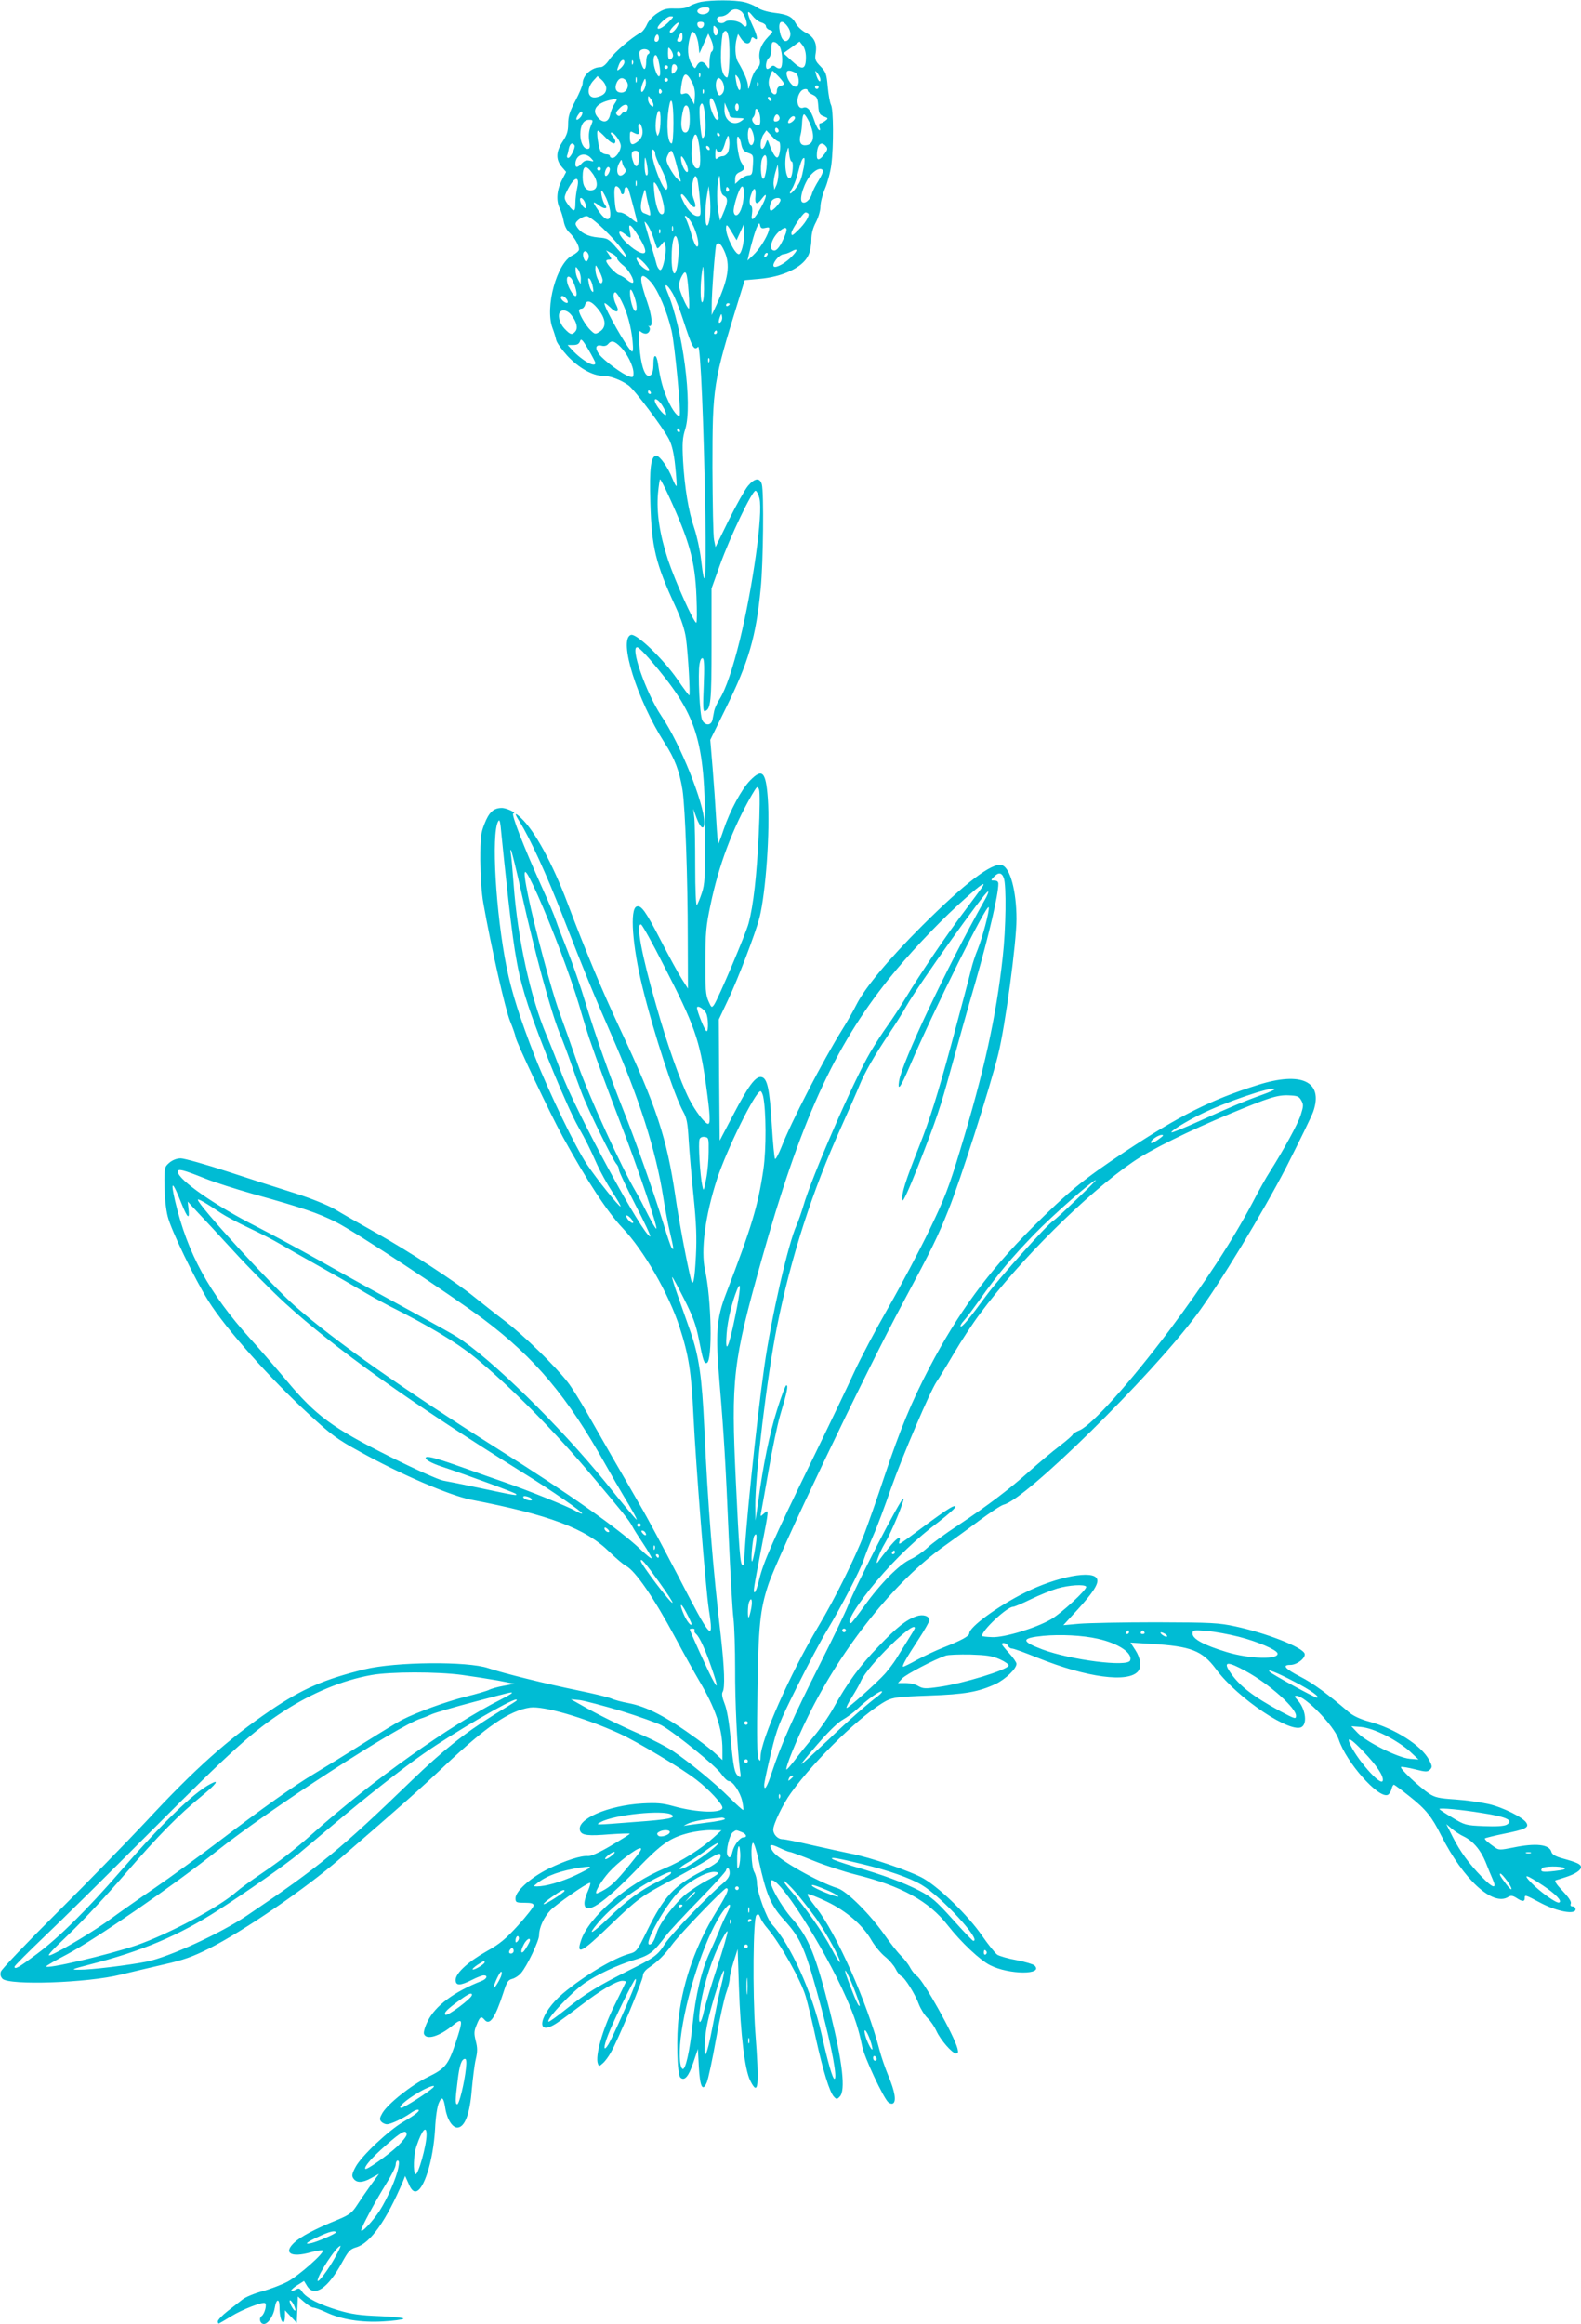 <?xml version="1.0" standalone="no"?>
<!DOCTYPE svg PUBLIC "-//W3C//DTD SVG 20010904//EN"
 "http://www.w3.org/TR/2001/REC-SVG-20010904/DTD/svg10.dtd">
<svg version="1.0" xmlns="http://www.w3.org/2000/svg"
 width="871pt" height="1280pt" viewBox="0 0 871 1280"
 preserveAspectRatio="xMidYMid meet">
<g transform="translate(0,1280) scale(0.1,-0.1)"
fill="#00bcd4" stroke="none">
<path d="M3863 12790 c-23 -5 -52 -16 -65 -24 -15 -10 -43 -14 -79 -13 -46 2
-63 -3 -98 -26 -25 -16 -49 -43 -57 -62 -8 -19 -24 -40 -36 -46 -49 -26 -142
-106 -170 -146 -18 -27 -37 -43 -49 -43 -49 0 -99 -45 -99 -89 0 -11 -18 -54
-40 -96 -32 -60 -40 -87 -40 -128 0 -41 -7 -61 -30 -96 -37 -55 -39 -99 -6
-139 l25 -29 -25 -48 c-27 -54 -31 -112 -10 -153 7 -15 17 -46 21 -68 4 -25
16 -51 32 -65 28 -27 53 -70 53 -93 0 -8 -17 -23 -37 -33 -86 -42 -152 -286
-109 -400 8 -21 17 -50 20 -65 3 -15 31 -54 62 -88 63 -67 139 -110 196 -110
39 0 98 -22 140 -52 33 -23 192 -235 224 -298 16 -31 27 -78 34 -149 6 -57 9
-105 7 -108 -3 -2 -13 17 -23 42 -22 58 -69 125 -88 125 -30 0 -39 -67 -33
-259 7 -245 28 -333 138 -571 33 -72 51 -128 58 -175 12 -88 25 -315 18 -315
-2 0 -32 39 -65 88 -79 114 -228 257 -257 245 -69 -26 35 -358 186 -594 57
-88 82 -156 99 -260 15 -101 29 -488 29 -819 l1 -275 -35 55 c-19 30 -71 125
-115 211 -82 159 -108 196 -133 186 -38 -14 -23 -218 32 -442 62 -254 177
-604 226 -690 18 -32 24 -62 29 -155 4 -63 16 -203 27 -310 15 -147 18 -227
13 -325 -7 -138 -16 -179 -28 -129 -21 83 -67 327 -85 454 -48 324 -103 492
-306 925 -98 210 -187 422 -290 695 -81 214 -179 394 -254 464 -37 35 -39 29
-7 -22 56 -90 146 -285 236 -517 121 -311 173 -437 262 -640 159 -361 252
-652 293 -915 9 -58 25 -142 36 -188 22 -94 22 -100 10 -86 -5 5 -25 65 -46
134 -46 151 -154 459 -223 631 -71 178 -154 413 -208 591 -25 84 -69 209 -96
278 -27 69 -57 145 -65 170 -8 25 -43 108 -78 185 -102 226 -171 405 -157 405
23 1 -37 30 -63 30 -45 0 -71 -23 -96 -88 -20 -50 -23 -74 -23 -202 1 -87 7
-181 17 -235 42 -237 120 -582 147 -649 17 -41 30 -80 30 -86 0 -21 190 -423
262 -554 133 -242 246 -414 329 -501 116 -122 255 -364 313 -545 50 -153 65
-248 76 -481 14 -285 67 -952 85 -1073 29 -188 15 -173 -175 195 -73 140 -165
313 -207 384 -41 72 -109 189 -150 260 -41 72 -104 182 -140 245 -36 63 -83
139 -105 167 -67 87 -242 258 -346 337 -53 40 -128 100 -167 131 -104 85 -359
251 -540 353 -88 49 -191 108 -229 131 -42 24 -128 59 -215 87 -80 25 -248 79
-373 120 -125 41 -243 74 -262 74 -22 0 -45 -9 -63 -24 -27 -24 -28 -26 -27
-128 1 -60 8 -130 18 -168 18 -74 149 -345 224 -465 96 -154 342 -430 560
-630 114 -105 151 -133 270 -198 226 -126 500 -244 617 -267 431 -83 632 -159
762 -287 36 -35 77 -70 91 -77 52 -27 155 -177 273 -397 45 -85 105 -192 132
-238 89 -150 127 -264 127 -376 l0 -59 -33 31 c-17 17 -66 55 -107 85 -169
123 -277 179 -380 198 -33 6 -75 17 -95 26 -20 8 -100 27 -178 43 -176 36
-411 94 -497 123 -115 39 -510 35 -680 -6 -224 -55 -343 -107 -518 -225 -238
-162 -418 -323 -687 -613 -104 -111 -325 -338 -491 -503 -166 -165 -305 -311
-309 -324 -5 -16 -2 -28 9 -40 38 -37 467 -23 651 23 55 13 162 39 237 56 111
25 160 43 250 88 190 96 529 328 719 493 347 300 442 384 574 509 234 221 361
308 475 325 74 10 296 -54 490 -142 100 -45 349 -195 427 -256 69 -53 143
-133 143 -153 0 -32 -137 -29 -270 8 -61 17 -93 19 -170 15 -192 -11 -368 -88
-344 -151 10 -25 44 -29 164 -19 61 4 110 6 110 3 -1 -3 -47 -32 -103 -65 -64
-38 -111 -59 -127 -58 -38 4 -124 -24 -219 -70 -97 -48 -181 -123 -181 -162 0
-23 4 -25 50 -25 38 0 50 -4 50 -15 0 -8 -38 -57 -85 -109 -69 -76 -102 -103
-172 -142 -103 -58 -173 -122 -173 -159 0 -33 25 -33 90 0 27 14 56 25 65 25
25 0 17 -20 -12 -31 -151 -59 -256 -137 -297 -222 -15 -30 -24 -61 -20 -70 13
-34 82 -14 154 44 61 51 64 38 20 -93 -41 -122 -57 -141 -153 -188 -91 -44
-220 -147 -250 -198 -15 -26 -17 -35 -7 -47 7 -8 21 -15 32 -15 20 0 87 31
130 61 14 11 32 19 38 19 23 0 -8 -26 -77 -66 -84 -49 -232 -189 -264 -249
-19 -35 -22 -49 -13 -62 17 -27 50 -27 98 0 l44 24 -48 -66 c-26 -36 -60 -86
-76 -111 -26 -39 -41 -50 -109 -78 -118 -48 -199 -91 -234 -124 -62 -58 -17
-84 92 -53 32 9 62 13 65 10 12 -12 -132 -139 -194 -172 -33 -17 -95 -41 -139
-53 -44 -12 -93 -32 -110 -46 -16 -13 -54 -42 -82 -64 -29 -23 -53 -48 -53
-56 0 -8 3 -13 7 -11 5 2 35 20 68 40 62 38 172 80 185 72 12 -7 -2 -59 -18
-71 -18 -13 -9 -44 12 -44 23 0 53 45 60 90 8 50 26 52 26 3 0 -47 9 -83 21
-83 5 0 9 15 9 33 l0 32 33 -35 32 -34 3 72 3 73 35 -30 c19 -17 42 -31 50
-31 8 0 39 -11 69 -25 84 -40 193 -58 315 -51 57 3 108 10 113 15 4 4 -53 11
-130 14 -109 4 -157 11 -228 32 -104 31 -178 68 -200 102 -13 20 -19 22 -36
12 -38 -20 -31 -1 8 24 l38 24 17 -28 c39 -64 115 -13 192 129 35 63 44 74 78
84 79 23 166 147 258 363 l12 30 19 -42 c12 -29 24 -43 37 -43 46 0 99 169
109 345 3 66 12 124 21 143 17 39 26 31 36 -34 10 -60 41 -106 69 -102 39 5
66 78 76 208 6 63 15 139 22 168 10 42 10 63 0 101 -10 41 -10 54 5 89 18 45
25 50 44 27 28 -33 58 11 103 149 19 60 26 71 50 77 15 4 36 18 47 31 34 39
100 179 100 209 0 42 26 99 63 138 32 33 201 151 218 151 4 0 -1 -19 -11 -43
-11 -23 -20 -54 -20 -69 0 -73 101 -7 292 190 135 139 179 170 285 197 31 8
84 15 118 15 l60 -1 -45 -41 c-67 -61 -179 -132 -267 -168 -207 -85 -420 -269
-462 -398 -28 -83 4 -67 158 82 153 147 174 163 341 251 78 42 166 91 196 110
56 36 74 42 74 26 0 -28 -21 -46 -102 -87 -156 -81 -209 -138 -303 -328 -55
-112 -58 -116 -98 -127 -85 -23 -249 -121 -365 -218 -130 -110 -160 -246 -35
-164 23 15 84 60 135 99 108 83 195 134 227 134 13 0 21 -3 19 -7 -2 -5 -31
-64 -65 -133 -63 -126 -105 -275 -89 -316 6 -16 8 -15 27 2 12 10 32 37 44 59
38 64 177 398 177 423 0 14 12 30 32 44 50 34 86 69 129 128 46 62 285 310
298 310 19 0 7 -28 -56 -131 -110 -180 -179 -372 -205 -573 -15 -109 -10 -320
8 -338 22 -22 46 4 72 83 l25 74 5 -97 c6 -112 21 -142 44 -87 8 19 31 126 51
239 20 113 46 228 56 255 10 28 19 62 19 76 0 15 10 58 22 95 l22 69 7 -210
c9 -261 32 -454 62 -514 45 -91 51 -36 28 269 -15 214 -12 623 6 641 10 10 14
7 22 -13 5 -14 23 -41 39 -59 69 -81 184 -284 211 -375 11 -38 37 -142 56
-232 40 -180 76 -297 100 -321 13 -14 17 -14 31 1 34 33 16 189 -52 463 -79
315 -119 415 -207 514 -63 70 -134 198 -119 213 35 35 288 -359 415 -647 46
-104 68 -172 87 -266 11 -59 118 -286 144 -308 8 -7 20 -10 26 -6 19 12 10 66
-25 150 -19 46 -41 110 -49 142 -69 265 -238 646 -351 788 -31 38 -51 71 -45
73 6 2 54 -17 106 -42 110 -53 199 -131 246 -214 17 -29 49 -68 73 -88 24 -19
50 -50 59 -68 9 -19 23 -36 31 -40 19 -7 77 -99 98 -157 10 -25 31 -59 48 -75
17 -16 38 -48 48 -70 22 -49 87 -124 108 -124 12 0 13 7 8 27 -18 72 -187 374
-223 399 -12 8 -29 30 -38 47 -9 18 -31 46 -49 64 -18 17 -59 69 -91 115 -80
114 -208 242 -259 258 -106 33 -324 156 -356 201 -29 41 -17 47 36 21 25 -12
50 -22 56 -22 6 0 66 -22 132 -49 67 -27 172 -61 232 -76 250 -62 403 -146
507 -280 72 -92 178 -192 233 -219 104 -53 298 -54 244 -1 -8 7 -52 20 -98 29
-46 8 -94 22 -107 30 -12 9 -50 56 -84 105 -74 108 -230 261 -321 314 -66 39
-299 119 -404 138 -33 7 -126 27 -206 45 -80 19 -155 34 -167 34 -27 0 -52 26
-52 53 0 30 53 140 97 201 136 189 397 440 527 509 36 18 64 22 231 28 202 7
275 20 372 65 53 26 113 83 113 110 0 8 -18 34 -40 58 -22 24 -40 46 -40 50 0
13 28 5 34 -9 3 -8 13 -15 22 -15 9 0 72 -23 141 -51 271 -109 499 -139 553
-74 20 24 14 73 -16 118 l-26 40 113 -7 c221 -13 282 -37 358 -139 119 -162
421 -363 475 -317 30 24 15 103 -26 147 -17 18 -18 23 -6 23 48 0 208 -166
233 -240 42 -127 218 -326 270 -306 8 3 17 17 21 31 3 14 9 25 13 25 4 0 44
-30 89 -66 87 -69 120 -110 171 -212 123 -244 285 -393 370 -340 15 9 24 8 45
-5 31 -21 46 -22 46 -2 0 20 0 21 90 -27 90 -47 190 -65 190 -34 0 9 -7 16
-16 16 -11 0 -14 5 -10 16 4 10 -12 34 -45 69 -35 37 -47 56 -38 59 8 2 32 10
54 17 51 16 85 38 85 55 0 16 -21 26 -101 48 -40 11 -58 22 -62 36 -11 42 -86
50 -211 24 -70 -14 -79 -14 -99 0 -44 31 -60 46 -56 51 3 2 49 14 103 25 119
24 140 34 126 59 -16 30 -130 87 -210 105 -40 9 -122 21 -181 25 -92 6 -114
11 -147 33 -57 39 -166 142 -153 146 6 2 41 -4 77 -13 59 -15 68 -15 82 -2 13
14 13 20 -5 54 -41 79 -189 173 -331 211 -48 13 -86 31 -110 51 -117 101 -199
161 -268 196 -85 44 -103 65 -55 65 37 0 87 40 78 63 -13 35 -209 112 -380
149 -93 20 -130 22 -437 23 -184 0 -375 -4 -424 -8 l-88 -8 78 85 c85 93 118
144 108 169 -19 52 -221 14 -398 -75 -150 -75 -306 -189 -306 -224 0 -15 -43
-39 -145 -79 -38 -15 -102 -45 -141 -66 -39 -22 -74 -39 -78 -39 -10 0 18 50
85 152 32 49 59 96 59 104 0 24 -35 35 -72 22 -55 -19 -108 -61 -208 -166
-104 -108 -171 -200 -246 -335 -26 -48 -78 -123 -114 -165 -36 -43 -83 -101
-104 -130 -22 -28 -41 -50 -43 -48 -8 8 54 161 118 291 187 382 481 749 753
941 45 32 131 94 191 139 61 45 121 85 135 88 123 30 806 702 1060 1042 129
173 365 563 497 818 73 144 140 281 148 305 57 165 -64 223 -306 146 -258 -81
-431 -168 -734 -369 -229 -152 -310 -219 -511 -419 -241 -242 -406 -467 -564
-769 -98 -188 -161 -340 -247 -597 -41 -124 -91 -265 -110 -315 -56 -143 -162
-358 -253 -510 -157 -263 -319 -629 -320 -721 -1 -26 -2 -27 -12 -10 -7 13 -9
124 -5 365 5 364 14 454 59 591 50 154 532 1163 746 1561 156 291 188 356 248
507 63 156 229 675 273 854 39 156 101 616 101 746 0 155 -35 283 -80 297 -53
17 -202 -97 -441 -335 -183 -183 -313 -339 -360 -432 -17 -34 -52 -96 -78
-137 -109 -175 -282 -510 -336 -649 -16 -40 -32 -69 -35 -65 -4 4 -12 89 -18
188 -12 199 -25 258 -58 263 -32 5 -72 -50 -156 -211 l-73 -139 -3 334 -2 333
50 106 c58 122 151 367 174 454 35 140 59 478 46 658 -11 148 -30 168 -99 97
-46 -48 -110 -166 -144 -268 -13 -40 -27 -75 -29 -78 -3 -2 -8 55 -12 128 -4
73 -13 203 -20 288 l-13 155 86 175 c126 255 166 392 192 660 14 141 18 530 6
573 -11 38 -39 35 -77 -10 -17 -21 -64 -105 -105 -187 l-73 -149 -8 39 c-5 21
-8 201 -9 399 0 448 4 471 145 926 l33 106 79 7 c130 11 240 63 271 129 10 19
17 58 17 85 0 35 8 66 25 98 14 27 25 64 25 86 0 21 11 66 25 99 14 33 30 92
35 132 13 103 12 304 -2 330 -6 12 -14 57 -18 100 -6 70 -10 81 -40 112 -29
30 -32 38 -26 74 8 53 -9 88 -56 112 -21 11 -44 33 -53 49 -20 38 -44 51 -121
60 -37 5 -75 16 -92 29 -16 11 -49 25 -73 30 -52 12 -176 12 -236 1z m45 -47
c-4 -21 -45 -30 -62 -13 -14 14 8 30 42 30 17 0 23 -5 20 -17z m175 -5 c20
-15 40 -75 27 -83 -4 -3 -13 2 -20 10 -17 21 -77 30 -95 15 -18 -15 -45 -6
-45 15 0 9 9 15 23 15 13 0 32 9 42 20 21 23 44 25 68 8z m112 -62 c14 -4 25
-13 25 -21 0 -7 9 -17 21 -20 20 -7 20 -8 -9 -38 -39 -40 -55 -83 -47 -124 4
-24 1 -36 -16 -52 -12 -11 -27 -44 -34 -73 -10 -41 -14 -46 -14 -23 -1 28 -20
74 -56 135 -15 26 -18 87 -6 129 l7 24 17 -26 c21 -32 47 -35 54 -7 4 16 8 18
19 9 22 -18 18 11 -11 73 -32 69 -32 92 0 52 14 -18 36 -35 50 -38z m-506 8
c-26 -28 -58 -48 -65 -41 -10 10 49 67 69 67 20 0 20 -1 -4 -26z m37 -39 c-15
-23 -36 -34 -36 -18 0 10 43 54 48 48 3 -2 -3 -16 -12 -30z m152 18 c-2 -10
-10 -18 -18 -18 -8 0 -16 8 -18 18 -2 12 3 17 18 17 15 0 20 -5 18 -17z m454
0 c24 -28 29 -57 14 -78 -19 -26 -41 -7 -50 41 -10 52 7 70 36 37z m-378 -46
c-9 -24 -24 -11 -24 21 0 24 2 25 15 11 9 -9 13 -23 9 -32z m-106 -63 l5 -48
25 55 24 54 14 -30 c16 -36 17 -62 4 -70 -5 -3 -10 -27 -11 -53 0 -46 -1 -46
-16 -24 -19 28 -39 28 -54 1 -11 -21 -11 -20 -30 10 -21 35 -24 87 -8 145 10
35 12 37 26 23 8 -8 18 -37 21 -63z m167 34 c9 -63 2 -218 -10 -215 -25 8 -36
54 -33 142 2 50 7 96 11 103 15 23 26 12 32 -30z m-255 7 c0 -16 -6 -25 -15
-25 -18 0 -18 5 -5 31 14 26 20 24 20 -6z m-130 -5 c0 -11 -6 -20 -14 -20 -9
0 -12 7 -9 20 3 11 9 20 14 20 5 0 9 -9 9 -20z m667 -50 c15 -30 17 -106 3
-115 -6 -4 -18 -1 -26 6 -11 9 -18 9 -26 1 -7 -7 -16 -12 -20 -12 -14 0 -9 47
7 60 9 7 15 29 15 52 0 32 3 39 17 36 10 -2 23 -14 30 -28z m143 -55 c0 -69
-20 -75 -76 -22 l-48 44 45 32 44 32 17 -21 c11 -14 18 -39 18 -65z m-732 6
c-2 -8 -9 -16 -15 -19 -9 -2 -13 8 -13 35 1 36 1 37 16 18 8 -11 13 -26 12
-34z m-132 27 c4 -6 2 -14 -4 -16 -7 -2 -12 -21 -12 -43 0 -21 -4 -39 -10 -39
-12 0 -33 77 -26 96 7 17 42 18 52 2z m174 -19 c0 -5 -4 -9 -10 -9 -5 0 -10 7
-10 16 0 8 5 12 10 9 6 -3 10 -10 10 -16z m-115 -71 c8 -55 -7 -66 -24 -17
-13 36 -14 72 -4 83 10 10 20 -13 28 -66z m-195 29 c0 -8 -9 -22 -20 -32 -23
-20 -24 -17 -10 19 10 27 30 35 30 13z m47 -9 c-3 -8 -6 -5 -6 6 -1 11 2 17 5
13 3 -3 4 -12 1 -19z m243 -22 c0 -8 -7 -19 -15 -26 -13 -10 -15 -9 -15 12 0
14 3 28 6 31 9 9 24 -2 24 -17z m-50 4 c0 -5 -4 -10 -10 -10 -5 0 -10 5 -10
10 0 6 5 10 10 10 6 0 10 -4 10 -10z m610 -52 c35 -39 36 -44 10 -51 -12 -3
-20 -14 -20 -26 0 -33 -27 -25 -39 12 -8 24 -8 42 0 65 6 18 13 32 15 32 2 0
18 -15 34 -32z m91 22 c21 -12 27 -64 8 -76 -15 -9 -46 25 -54 59 -8 30 9 36
46 17z m139 -39 c0 -21 -16 -2 -24 29 -7 24 -6 24 8 6 9 -11 16 -27 16 -35z
m-663 17 c-3 -8 -6 -5 -6 6 -1 11 2 17 5 13 3 -3 4 -12 1 -19z m-45 -30 c13
-24 18 -52 16 -80 l-3 -43 -18 33 c-14 26 -22 32 -39 26 -20 -6 -21 -4 -15 41
11 78 27 84 59 23z m268 -22 c0 -41 -17 -22 -25 29 -6 37 -5 39 9 21 9 -11 16
-33 16 -50z m-740 -12 c0 -25 -15 -40 -51 -49 -52 -13 -63 45 -18 93 l21 23
24 -22 c13 -12 24 -32 24 -45z m167 34 c-3 -7 -5 -2 -5 12 0 14 2 19 5 13 2
-7 2 -19 0 -25z m-57 7 c20 -24 4 -65 -26 -65 -30 0 -41 23 -26 56 13 27 34
31 52 9z m99 -47 c-18 -33 -24 -4 -8 35 12 28 14 29 17 10 2 -12 -2 -32 -9
-45z m131 52 c0 -5 -4 -10 -10 -10 -5 0 -10 5 -10 10 0 6 5 10 10 10 6 0 10
-4 10 -10z m300 -9 c14 -28 12 -56 -5 -71 -12 -10 -16 -7 -25 16 -12 30 -6 74
10 74 5 0 14 -9 20 -19z m197 -23 c-3 -8 -6 -5 -6 6 -1 11 2 17 5 13 3 -3 4
-12 1 -19z m333 -8 c0 -5 -4 -10 -10 -10 -5 0 -10 5 -10 10 0 6 5 10 10 10 6
0 10 -4 10 -10z m-865 -19 c3 -5 1 -12 -5 -16 -5 -3 -10 1 -10 9 0 18 6 21 15
7z m232 -13 c-3 -8 -6 -5 -6 6 -1 11 2 17 5 13 3 -3 4 -12 1 -19z m573 13 c0
-6 12 -16 28 -23 23 -11 27 -20 30 -61 3 -42 7 -49 30 -58 26 -10 26 -11 8
-25 -11 -8 -24 -14 -29 -14 -4 0 -5 -10 -2 -21 5 -14 3 -19 -3 -15 -6 3 -18
28 -27 55 -18 54 -37 76 -59 68 -35 -14 -45 53 -14 90 12 15 38 17 38 4z
m-850 -79 c0 -12 -3 -12 -15 -2 -8 7 -15 22 -15 34 1 21 1 21 15 2 8 -11 15
-26 15 -34z m650 27 c0 -6 -4 -7 -10 -4 -5 3 -10 11 -10 16 0 6 5 7 10 4 6 -3
10 -11 10 -16z m-866 -23 c-9 -15 -20 -41 -23 -59 -9 -43 -41 -48 -70 -11 -32
40 -3 77 74 94 39 9 40 7 19 -24z m561 -18 c18 -61 18 -68 5 -68 -13 0 -40 66
-40 96 0 41 19 26 35 -28z m-235 -84 c0 -68 -4 -114 -10 -114 -22 0 -30 100
-16 193 13 81 26 41 26 -79z m-254 70 c-4 -9 -9 -14 -13 -11 -3 4 -12 -1 -19
-11 -10 -13 -15 -14 -25 -5 -9 9 -5 18 16 38 28 29 54 22 41 -11z m428 -33 c7
-68 1 -121 -14 -121 -9 0 -21 155 -14 175 12 31 22 13 28 -54z m136 2 c0 -8
16 -13 43 -13 39 -1 41 -2 23 -15 -45 -34 -97 0 -95 63 l1 37 13 -30 c8 -16
14 -36 15 -42z m50 47 c0 -11 -4 -20 -10 -20 -5 0 -10 9 -10 20 0 11 5 20 10
20 6 0 10 -9 10 -20z m-276 -6 c3 -9 6 -35 6 -59 0 -52 -8 -75 -25 -75 -25 0
-29 60 -9 133 7 21 20 22 28 1z m394 -52 c2 -31 -1 -42 -11 -42 -23 0 -42 29
-29 42 7 7 12 20 12 31 0 37 25 10 28 -31z m-992 0 c-22 -23 -29 -10 -9 18 11
16 18 19 21 11 2 -7 -3 -20 -12 -29z m443 -14 c0 -29 -4 -62 -9 -73 -7 -18 -8
-18 -15 8 -9 33 2 117 16 117 5 0 9 -24 8 -52z m655 17 c3 -9 -1 -18 -10 -22
-19 -7 -26 0 -18 21 8 20 20 21 28 1z m166 -31 c33 -76 23 -124 -26 -124 -25
0 -34 23 -23 60 4 14 7 44 8 68 1 23 5 42 11 42 5 0 18 -21 30 -46z m-80 27
c0 -13 -29 -35 -37 -28 -7 8 15 37 28 37 5 0 9 -4 9 -9z m-1125 -45 c-10 -23
-13 -50 -9 -80 6 -38 4 -46 -9 -46 -22 0 -40 36 -40 80 0 50 18 80 48 80 23 0
24 -1 10 -34z m279 -2 c13 -33 5 -63 -20 -83 -33 -26 -44 -19 -44 25 0 31 2
34 19 24 30 -15 34 -13 29 20 -5 32 6 41 16 14z m619 -83 c-11 -41 -33 -16
-33 38 0 15 3 31 7 35 12 11 33 -48 26 -73z m137 58 c0 -5 -4 -9 -10 -9 -5 0
-10 7 -10 16 0 8 5 12 10 9 6 -3 10 -10 10 -16z m-956 -34 c34 -35 56 -45 56
-23 0 6 -7 20 -17 30 -9 10 -11 18 -5 18 17 0 52 -50 52 -74 0 -27 -27 -66
-46 -66 -8 0 -14 5 -14 10 0 6 -8 10 -19 10 -10 0 -24 6 -30 14 -13 16 -28
116 -17 116 4 0 22 -16 40 -35z m956 -25 c15 0 8 -82 -7 -87 -11 -4 -29 27
-48 82 -7 18 -8 18 -17 -7 -5 -16 -14 -28 -19 -28 -15 0 -10 54 7 79 l16 23
29 -31 c15 -17 33 -31 39 -31z m-325 40 c3 -5 1 -10 -4 -10 -6 0 -11 5 -11 10
0 6 2 10 4 10 3 0 8 -4 11 -10z m-121 -22 c15 -56 19 -155 6 -163 -21 -13 -40
24 -40 76 0 89 20 139 34 87z m166 -78 c-6 -11 -19 -20 -28 -20 -10 0 -23 -5
-30 -12 -9 -9 -12 -3 -11 28 1 21 3 31 6 22 8 -30 31 -20 43 20 20 65 24 68
28 25 2 -23 -2 -51 -8 -63z m74 44 c6 -28 14 -38 37 -46 29 -10 30 -12 27 -67
-3 -50 -5 -56 -26 -57 -13 -1 -34 -12 -47 -24 l-25 -23 0 26 c0 20 7 31 25 39
29 13 31 20 9 53 -18 28 -33 152 -17 142 6 -4 14 -23 17 -43z m-919 -4 c7 -12
-22 -70 -35 -70 -5 0 -8 6 -6 13 3 6 7 24 10 40 6 27 20 35 31 17z m1385 -5
c11 -13 10 -20 -7 -42 -26 -36 -43 -40 -43 -11 0 61 23 85 50 53z m-640 -16
c0 -6 -4 -7 -10 -4 -5 3 -10 11 -10 16 0 6 5 7 10 4 6 -3 10 -11 10 -16z m452
-69 c11 0 5 -76 -6 -88 -25 -24 -40 82 -21 143 9 30 9 30 13 -12 2 -24 8 -43
14 -43z m-752 41 c0 -10 13 -42 29 -72 32 -62 47 -114 33 -123 -12 -7 -43 58
-66 133 -18 62 -21 95 -6 86 6 -3 10 -14 10 -24z m-90 -20 c0 -48 -16 -62 -30
-26 -16 42 -13 65 10 65 17 0 20 -7 20 -39z m203 -23 c9 -35 19 -74 23 -88 7
-25 7 -25 -13 -7 -12 10 -31 38 -44 62 -20 37 -21 47 -11 69 6 14 16 26 20 26
5 0 16 -28 25 -62z m-467 21 c18 -20 18 -20 -7 -14 -18 4 -30 0 -43 -14 -23
-25 -36 -27 -36 -5 0 51 51 71 86 33z m966 -59 c-4 -30 -11 -55 -17 -55 -15 0
-18 91 -4 116 18 34 29 4 21 -61z m-653 -13 c1 -17 -3 -26 -9 -22 -5 3 -9 30
-9 58 1 45 2 48 9 22 4 -16 8 -43 9 -58z m206 53 c8 -16 15 -37 15 -47 0 -29
-28 6 -36 45 -8 40 1 41 21 2z m654 -27 c-14 -71 -19 -85 -46 -121 -28 -37
-43 -37 -19 0 8 12 22 48 30 78 18 70 26 90 36 90 4 0 3 -21 -1 -47z m-986
-11 c7 -9 6 -17 -5 -29 -32 -31 -51 14 -26 60 12 21 12 21 16 2 2 -11 9 -26
15 -33z m836 -88 l-13 -29 -4 27 c-2 14 3 46 10 70 l13 43 3 -41 c2 -22 -3
-53 -9 -70z m-1011 56 c29 -44 26 -84 -7 -88 -33 -5 -51 21 -51 73 0 67 19 71
58 15z m42 30 c0 -5 -4 -10 -10 -10 -5 0 -10 5 -10 10 0 6 5 10 10 10 6 0 10
-4 10 -10z m50 -2 c0 -19 -18 -43 -25 -36 -9 9 4 48 16 48 5 0 9 -6 9 -12z
m1174 -7 c3 -4 -8 -29 -24 -55 -16 -25 -32 -57 -36 -70 -8 -35 -41 -63 -56
-48 -17 17 15 113 51 151 28 30 55 39 65 22z m-543 -141 c21 -12 19 -35 -9
-100 l-15 -35 -8 40 c-10 52 -11 144 -1 186 6 31 7 29 10 -23 2 -45 7 -60 23
-68z m-148 88 c3 -13 9 -62 13 -110 6 -83 6 -88 -13 -88 -23 0 -54 31 -77 77
-18 36 -19 43 -8 43 4 0 18 -16 31 -35 34 -50 54 -47 34 4 -11 28 -13 54 -9
85 8 50 20 60 29 24z m-663 -43 c-5 -22 -10 -59 -10 -82 0 -51 -8 -54 -38 -13
-26 35 -27 42 -6 83 38 76 70 83 54 12z m327 13 c-3 -7 -5 -2 -5 12 0 14 2 19
5 13 2 -7 2 -19 0 -25z m138 -62 c19 -63 19 -96 1 -96 -18 0 -35 51 -42 125
-5 56 -4 59 11 40 8 -11 22 -42 30 -69z m-225 28 c0 -8 5 -14 10 -14 6 0 10 9
10 20 0 25 17 26 24 3 16 -53 46 -169 46 -176 0 -5 -16 5 -35 22 -20 17 -46
31 -59 31 -21 0 -24 5 -29 61 -6 73 -1 95 19 78 8 -6 14 -18 14 -25z m667 -84
c-13 -46 -39 -61 -45 -27 -4 22 24 115 41 136 18 22 21 -53 4 -109z m-176 -54
c-3 -28 -10 -50 -16 -48 -12 3 -12 99 0 167 l9 50 7 -59 c3 -32 4 -81 0 -110z
m104 155 c3 -5 1 -12 -5 -16 -5 -3 -10 1 -10 9 0 18 6 21 15 7z m-440 -99 c10
-39 10 -52 2 -48 -7 3 -20 9 -29 12 -21 7 -23 42 -6 99 10 35 12 37 16 15 2
-14 9 -49 17 -78z m587 58 c-5 -47 8 -51 37 -12 31 42 25 5 -9 -55 -39 -68
-55 -78 -47 -30 3 20 1 39 -4 42 -12 8 -12 37 1 69 14 39 26 31 22 -14z m-822
-12 c45 -105 18 -157 -39 -74 -39 56 -39 62 -1 35 30 -23 52 -20 33 3 -13 16
-27 78 -18 78 3 0 14 -19 25 -42z m-120 -17 c5 -11 10 -25 10 -32 0 -18 -27 7
-33 31 -7 26 9 26 23 1z m1080 7 c0 -14 -40 -58 -52 -58 -11 0 -10 27 2 51 12
21 50 26 50 7z m153 -74 c10 -10 -18 -56 -57 -93 -30 -30 -36 -32 -36 -15 1
20 65 114 78 114 5 0 11 -3 15 -6z m-1128 -85 c73 -70 132 -145 123 -154 -2
-3 -25 19 -51 49 -44 51 -49 54 -102 58 -56 5 -98 26 -119 62 -9 14 -6 21 13
37 13 10 32 19 43 19 11 0 52 -31 93 -71z m488 29 c28 -49 45 -132 26 -126 -7
2 -20 31 -29 64 -9 32 -22 69 -28 82 -23 42 7 23 31 -20z m-217 -67 c9 -25 18
-53 21 -61 4 -12 8 -10 23 8 l19 23 7 -25 c8 -34 -14 -138 -29 -133 -7 2 -15
15 -19 28 -3 13 -17 62 -31 109 -14 47 -28 96 -32 110 -6 24 -5 24 9 6 9 -11
23 -40 32 -65z m621 44 c22 5 24 3 18 -17 -12 -39 -52 -102 -85 -133 l-32 -30
7 30 c14 62 37 141 48 160 10 19 11 19 15 2 3 -14 10 -17 29 -12z m-715 -22
c45 -68 60 -105 50 -115 -13 -13 -64 17 -111 65 -39 42 -39 69 1 38 35 -28 37
-27 28 14 -10 45 1 44 32 -2z m205 5 c-3 -7 -5 -2 -5 12 0 14 2 19 5 13 2 -7
2 -19 0 -25z m326 -9 l25 -42 20 44 20 44 1 -51 c1 -53 -15 -114 -29 -114 -21
0 -70 99 -70 141 0 28 6 24 33 -22z m291 -17 c-22 -53 -42 -82 -58 -82 -36 0
-15 73 32 110 34 27 45 16 26 -28z m-687 16 c-3 -8 -6 -5 -6 6 -1 11 2 17 5
13 3 -3 4 -12 1 -19z m99 -54 c7 -36 0 -128 -12 -159 -12 -30 -24 6 -24 71 0
111 22 164 36 88z m254 -46 c35 -76 23 -153 -43 -298 l-26 -55 0 50 c-1 65 19
326 25 337 11 18 26 6 44 -34z m374 -29 c-29 -31 -74 -59 -94 -59 -30 0 19 70
49 70 9 1 27 7 41 15 36 20 38 9 4 -26z m-1121 -9 c-3 -11 -9 -20 -13 -20 -12
0 -23 38 -15 50 11 18 34 -8 28 -30z m157 -3 c0 -7 14 -23 30 -36 32 -23 68
-86 57 -98 -4 -3 -17 3 -30 14 -12 11 -32 24 -45 28 -20 6 -72 62 -72 78 0 4
7 7 16 7 15 0 15 2 0 26 l-17 25 30 -16 c17 -8 31 -21 31 -28z m822 11 c-7 -7
-12 -8 -12 -2 0 14 12 26 19 19 2 -3 -1 -11 -7 -17z m-671 -39 c16 -18 28 -34
25 -36 -8 -8 -43 16 -60 42 -23 36 0 32 35 -6z m319 -213 c-12 -12 -14 96 -2
170 6 42 7 34 10 -55 2 -63 -1 -108 -8 -115z m-550 122 c0 -10 -4 -18 -8 -18
-13 0 -32 47 -32 78 1 27 1 27 20 -8 11 -19 19 -43 20 -52z m-120 8 l-1 -31
-14 25 c-8 14 -14 36 -14 50 0 24 0 24 14 6 8 -11 15 -34 15 -50z m594 -78 c4
-49 4 -88 1 -88 -10 0 -55 104 -55 128 0 13 8 37 17 53 22 38 28 24 37 -93z
m-625 31 c20 -65 -3 -67 -34 -3 -19 40 -14 74 8 55 8 -6 19 -29 26 -52z m420
24 c39 -48 86 -158 111 -265 17 -75 54 -457 44 -467 -9 -10 -40 29 -64 84 -27
59 -43 117 -55 203 -8 53 -25 55 -25 3 0 -49 -8 -71 -27 -71 -23 0 -44 67 -50
164 -6 84 -5 90 10 77 9 -7 24 -11 32 -7 16 6 21 31 8 39 -5 2 -2 2 5 1 20 -5
14 56 -12 132 -35 100 -42 144 -23 144 9 0 29 -17 46 -37z m-323 -23 c5 -26 4
-32 -4 -25 -7 6 -15 26 -18 45 -5 26 -4 32 4 25 7 -6 15 -26 18 -45z m438 -33
c14 -23 41 -90 59 -147 51 -156 60 -173 83 -150 13 13 32 -436 40 -935 5 -361
-2 -427 -24 -235 -6 52 -23 129 -37 170 -32 94 -53 222 -62 372 -5 97 -3 127
12 174 42 134 -14 558 -99 757 -22 51 -3 47 28 -6z m-203 -41 c15 -53 1 -83
-16 -36 -16 43 -20 113 -5 90 6 -8 15 -32 21 -54z m-77 -4 c31 -61 53 -140 61
-220 4 -45 3 -62 -5 -57 -23 14 -150 237 -150 264 0 5 13 -4 30 -20 36 -37 56
-30 35 11 -17 33 -20 70 -5 70 5 0 21 -22 34 -48z m-304 13 c7 -9 10 -18 7
-22 -8 -7 -37 15 -37 28 0 14 16 11 30 -6z m162 -42 c55 -60 64 -112 23 -139
-25 -16 -27 -16 -51 7 -26 24 -64 89 -64 109 0 5 6 10 14 10 7 0 16 9 19 20 7
28 29 25 59 -7z m738 13 c0 -3 -4 -8 -10 -11 -5 -3 -10 -1 -10 4 0 6 5 11 10
11 6 0 10 -2 10 -4z m-871 -63 c28 -35 36 -70 21 -88 -18 -22 -28 -19 -61 16
-27 29 -39 76 -22 92 14 15 43 6 62 -20z m822 -36 c-13 -13 -15 1 -4 30 7 17
8 17 11 -1 2 -10 -1 -23 -7 -29z m-21 -57 c0 -5 -5 -10 -11 -10 -5 0 -7 5 -4
10 3 6 8 10 11 10 2 0 4 -4 4 -10z m-670 -169 c0 -29 -75 14 -129 73 l-24 26
31 0 c22 0 32 6 37 20 6 18 13 11 46 -44 21 -36 39 -70 39 -75z m138 89 c37
-36 72 -107 72 -144 0 -24 -3 -26 -22 -20 -36 10 -145 91 -168 124 -24 34 -18
54 15 46 14 -4 28 0 35 9 18 22 35 18 68 -15z m489 -82 c-3 -8 -6 -5 -6 6 -1
11 2 17 5 13 3 -3 4 -12 1 -19z m-322 -168 c3 -5 1 -10 -4 -10 -6 0 -11 5 -11
10 0 6 2 10 4 10 3 0 8 -4 11 -10z m64 -74 c26 -42 28 -66 4 -43 -10 9 -26 29
-36 46 -26 45 4 42 32 -3z m96 -136 c3 -5 1 -10 -4 -10 -6 0 -11 5 -11 10 0 6
2 10 4 10 3 0 8 -4 11 -10z m-63 -357 c117 -254 147 -362 155 -560 3 -79 3
-143 -1 -143 -14 0 -117 230 -156 347 -46 141 -64 259 -55 366 4 42 9 77 12
77 2 0 23 -39 45 -87z m502 -18 c20 -85 -36 -485 -108 -780 -40 -160 -78 -273
-112 -326 -13 -21 -26 -49 -29 -63 -3 -14 -7 -37 -10 -51 -7 -32 -40 -33 -56
-2 -14 25 -25 257 -15 311 4 23 11 34 18 30 8 -5 9 -51 5 -151 -5 -112 -4
-144 6 -140 33 10 37 50 37 364 l0 312 46 128 c57 159 180 416 197 410 6 -2
16 -21 21 -42z m-607 -883 c265 -308 307 -440 308 -962 0 -243 -2 -281 -19
-330 -10 -30 -22 -59 -27 -65 -5 -5 -9 85 -9 212 0 121 -2 242 -5 269 l-6 49
18 -49 c22 -59 43 -72 43 -26 0 103 -133 435 -236 586 -86 128 -179 397 -130
378 8 -3 36 -31 63 -62z m603 -965 c-11 -229 -29 -392 -56 -493 -15 -57 -165
-410 -190 -448 -13 -18 -15 -17 -31 20 -15 33 -18 67 -17 219 0 156 4 197 28
310 46 221 121 420 227 605 30 51 32 53 41 31 5 -14 4 -117 -2 -244z m-1379
-367 c35 -310 55 -414 108 -576 66 -199 217 -565 276 -669 42 -74 65 -120 105
-210 17 -38 54 -105 82 -148 28 -43 49 -79 47 -82 -6 -6 -129 148 -185 231
-63 94 -208 394 -287 594 -81 206 -129 358 -156 492 -60 300 -85 734 -47 803
9 16 12 3 19 -75 5 -52 22 -214 38 -360z m74 33 c73 -326 158 -638 206 -758
23 -55 52 -134 66 -175 14 -41 39 -111 56 -155 33 -89 171 -371 193 -396 8 -8
14 -23 14 -33 0 -9 41 -95 90 -191 50 -96 87 -175 82 -175 -37 0 -419 704
-491 905 -18 50 -54 142 -81 205 -88 209 -158 529 -180 825 -6 83 -13 161 -16
175 -3 14 -3 22 1 18 4 -3 31 -114 60 -245z m88 -5 c79 -177 181 -448 228
-606 22 -76 47 -155 54 -177 48 -139 103 -287 177 -480 88 -226 202 -564 194
-572 -3 -3 -23 31 -45 74 -22 44 -52 102 -68 129 -80 136 -257 523 -317 694
-35 102 -83 237 -106 300 -43 119 -134 460 -170 634 -36 177 -25 177 53 4z
m2567 96 c15 -39 12 -278 -6 -437 -36 -326 -101 -624 -236 -1067 -61 -202 -85
-263 -168 -435 -53 -110 -154 -301 -225 -425 -71 -124 -155 -283 -188 -355
-32 -71 -139 -294 -237 -495 -212 -435 -264 -553 -287 -648 -9 -40 -21 -72
-25 -72 -10 0 -8 11 38 251 41 209 41 208 13 183 -21 -19 -21 -19 -15 11 3 17
22 120 41 230 19 110 47 245 63 300 38 127 46 165 34 165 -5 0 -28 -61 -51
-135 -41 -129 -77 -303 -105 -514 l-14 -96 -1 81 c-2 157 66 724 120 989 76
380 195 748 355 1101 40 90 85 191 99 226 29 71 82 164 166 289 32 47 73 113
91 145 65 116 434 633 451 634 5 0 -4 -24 -21 -52 -208 -371 -453 -889 -469
-993 -9 -60 9 -35 60 85 131 306 426 899 434 873 6 -16 -35 -168 -61 -233 -13
-30 -29 -80 -36 -110 -7 -30 -57 -219 -111 -419 -76 -279 -117 -407 -174 -552
-79 -199 -99 -263 -93 -299 2 -14 34 55 86 187 104 266 121 317 183 543 28
102 88 317 135 478 73 256 124 474 124 534 0 12 -7 18 -22 18 -20 0 -21 1 -3
20 25 27 44 25 55 -6z m-117 -47 c-4 -7 -47 -65 -94 -128 -101 -133 -255 -361
-330 -486 -29 -48 -74 -117 -100 -153 -26 -36 -68 -101 -94 -145 -92 -156
-323 -686 -370 -850 -10 -33 -26 -79 -36 -102 -46 -99 -140 -510 -178 -778
-45 -315 -110 -949 -111 -1082 0 -7 -4 -13 -9 -13 -13 0 -19 78 -37 460 -27
568 -17 656 141 1219 213 760 399 1172 703 1551 101 126 255 291 376 402 117
107 161 140 139 105z m-1757 -433 c171 -332 199 -412 234 -663 22 -159 25
-211 11 -211 -17 0 -71 71 -105 138 -48 96 -119 295 -180 511 -82 283 -114
459 -84 449 7 -3 63 -103 124 -224z m234 -264 c12 -22 14 -100 3 -100 -9 0
-53 109 -53 129 0 17 37 -4 50 -29z m3063 -450 c-101 -36 -176 -68 -351 -147
-79 -36 -146 -63 -148 -60 -7 6 78 59 161 100 130 65 386 152 408 140 5 -3
-27 -18 -70 -33z m-2749 -7 c17 -77 18 -291 2 -402 -30 -204 -65 -318 -206
-686 -53 -137 -59 -218 -36 -490 24 -284 34 -452 51 -855 9 -201 20 -401 26
-445 5 -44 9 -168 9 -275 -1 -185 12 -443 26 -554 7 -46 6 -50 -9 -38 -20 17
-26 42 -42 209 -8 87 -20 157 -33 189 -13 33 -17 55 -11 65 14 22 10 131 -10
309 -43 366 -72 725 -91 1150 -13 277 -29 389 -76 525 -19 55 -51 145 -70 199
-19 54 -33 100 -31 102 2 2 31 -52 65 -119 50 -99 66 -143 82 -223 23 -118 29
-136 44 -131 32 11 26 351 -10 512 -24 110 1 299 66 500 55 167 212 485 240
485 4 0 10 -12 14 -27z m2965 -24 c13 -23 12 -32 -3 -80 -16 -50 -95 -194
-171 -314 -18 -27 -61 -104 -95 -170 -110 -208 -265 -445 -460 -705 -217 -288
-422 -516 -491 -547 -22 -9 -39 -20 -39 -24 0 -4 -33 -33 -72 -63 -40 -30
-113 -92 -163 -136 -110 -99 -230 -190 -395 -300 -69 -45 -146 -101 -171 -125
-25 -23 -67 -52 -94 -64 -60 -27 -166 -134 -255 -259 -36 -50 -68 -92 -72 -92
-31 -1 34 104 144 235 100 119 222 235 341 324 53 41 94 78 91 83 -8 12 -53
-18 -267 -178 -43 -31 -48 -33 -42 -14 11 36 -15 20 -60 -37 -22 -27 -46 -58
-53 -69 -29 -44 0 42 33 96 35 58 110 238 102 246 -10 11 -267 -487 -307 -594
-12 -31 -84 -181 -160 -332 -136 -269 -207 -429 -257 -580 -26 -81 -43 -109
-43 -72 0 13 17 91 37 175 34 141 45 168 144 367 59 118 133 258 165 310 81
135 181 327 203 391 10 30 34 90 53 134 20 44 63 160 97 258 62 176 217 538
251 587 10 14 52 82 93 152 41 70 106 169 145 221 222 299 588 662 843 837 97
67 308 171 534 265 214 89 263 105 325 102 47 -2 56 -5 69 -28z m-774 -205
c-32 -25 -55 -36 -55 -26 0 13 41 41 60 41 11 0 10 -4 -5 -15z m-2491 -79 c0
-44 -6 -111 -14 -150 -13 -67 -14 -69 -21 -35 -12 53 -23 236 -15 255 3 10 15
15 28 13 22 -3 23 -7 22 -83z m-2774 -146 c52 -21 169 -58 260 -84 280 -78
361 -106 461 -156 106 -53 626 -396 814 -536 282 -212 460 -424 670 -798 37
-66 81 -142 98 -170 52 -86 79 -135 74 -135 -3 0 -81 93 -173 208 -252 310
-630 681 -817 799 -23 15 -112 64 -197 111 -233 127 -345 188 -565 312 -110
62 -265 145 -345 186 -223 113 -430 257 -430 300 0 19 27 12 150 -37z m4800
-116 c-62 -60 -119 -112 -126 -116 -33 -19 -302 -319 -372 -415 -93 -127 -133
-175 -140 -167 -3 3 6 18 20 33 14 15 53 68 88 117 94 133 171 226 300 359 99
102 320 296 337 296 3 0 -45 -48 -107 -107z m-4930 -22 c34 -84 46 -92 38 -24
l-4 35 50 -54 c28 -29 121 -129 206 -222 85 -93 211 -220 280 -283 275 -251
696 -551 1312 -935 152 -94 331 -218 325 -224 -2 -3 -20 4 -38 15 -41 24 -257
111 -389 157 -52 18 -147 51 -210 74 -148 53 -210 71 -222 64 -14 -9 24 -32
89 -53 138 -46 397 -141 405 -149 12 -12 -4 -9 -202 33 -85 18 -174 36 -198
40 -24 4 -152 61 -290 130 -324 162 -411 227 -574 422 -64 76 -153 179 -198
228 -227 252 -347 470 -415 759 -28 119 -15 114 35 -13z m218 -53 c24 -16 93
-53 155 -82 62 -29 137 -68 167 -86 30 -18 129 -74 220 -125 91 -51 195 -111
232 -133 38 -23 105 -60 149 -83 223 -112 371 -201 474 -284 199 -163 442
-409 657 -666 154 -183 196 -235 211 -265 8 -16 36 -60 61 -97 25 -38 46 -73
46 -79 0 -6 -28 16 -62 49 -116 110 -395 307 -778 548 -526 332 -901 595
-1124 791 -130 114 -536 558 -536 586 0 8 47 -19 128 -74z m2270 -53 c-7 -8
-38 23 -38 38 0 6 10 2 22 -10 12 -13 19 -25 16 -28z m562 -517 c-36 -176 -56
-216 -47 -93 6 75 29 170 57 240 24 59 21 4 -10 -147z m-1136 -994 c9 -3 16
-10 16 -14 0 -10 -38 -1 -46 11 -6 10 7 12 30 3z m616 -154 c0 -5 -4 -10 -10
-10 -5 0 -10 5 -10 10 0 6 5 10 10 10 6 0 10 -4 10 -10z m-174 -37 c-7 -7 -26
7 -26 19 0 6 6 6 15 -2 9 -7 13 -15 11 -17z m199 -4 c11 -17 -1 -21 -15 -4 -8
9 -8 15 -2 15 6 0 14 -5 17 -11z m605 -88 c-6 -39 -14 -71 -17 -71 -8 0 3 125
12 140 15 24 17 -1 5 -69z m-553 -3 c-3 -8 -6 -5 -6 6 -1 11 2 17 5 13 3 -3 4
-12 1 -19z m1323 -18 c0 -5 -5 -10 -11 -10 -5 0 -7 5 -4 10 3 6 8 10 11 10 2
0 4 -4 4 -10z m-1300 -20 c0 -5 -2 -10 -4 -10 -3 0 -8 5 -11 10 -3 6 -1 10 4
10 6 0 11 -4 11 -10z m0 -142 c44 -61 78 -113 75 -116 -7 -8 -174 212 -175
231 0 18 24 -9 100 -115z m2354 -27 c8 -13 -135 -146 -196 -181 -84 -48 -256
-100 -322 -97 -31 1 -56 4 -56 7 0 31 138 160 171 160 8 0 52 19 99 42 47 23
112 49 145 59 65 19 150 24 159 10z m-1845 -118 c-5 -25 -11 -49 -14 -51 -7
-7 -6 63 1 82 13 34 21 14 13 -31z m-329 -86 c1 -19 -24 9 -41 47 -29 65 -21
77 11 16 16 -30 29 -59 30 -63z m1230 -24 c0 -4 -19 -36 -42 -72 -22 -36 -52
-83 -64 -103 -13 -20 -38 -53 -56 -74 -45 -51 -209 -197 -214 -191 -3 3 10 29
29 59 19 30 42 70 50 89 35 82 297 340 297 292z m-1214 -12 c-3 -5 1 -14 8
-20 20 -16 53 -90 87 -190 36 -104 36 -121 2 -56 -26 49 -123 263 -123 271 0
2 7 4 16 4 8 0 13 -4 10 -9z m834 -1 c0 -5 -4 -10 -10 -10 -5 0 -10 5 -10 10
0 6 5 10 10 10 6 0 10 -4 10 -10z m1560 -10 c0 -5 -5 -10 -11 -10 -5 0 -7 5
-4 10 3 6 8 10 11 10 2 0 4 -4 4 -10z m85 0 c3 -5 -1 -10 -10 -10 -9 0 -13 5
-10 10 3 6 8 10 10 10 2 0 7 -4 10 -10z m520 -25 c102 -26 207 -71 213 -91 10
-36 -154 -32 -281 7 -125 38 -187 72 -187 101 0 20 4 21 78 15 42 -3 122 -18
177 -32z m-405 15 c8 -5 12 -11 9 -14 -3 -3 -14 1 -25 9 -21 16 -8 20 16 5z
m-372 -26 c113 -25 194 -79 178 -120 -14 -37 -327 3 -483 61 -119 45 -119 63
4 75 96 9 217 3 301 -16z m-540 -113 c29 -13 51 -29 49 -35 -8 -24 -252 -99
-383 -117 -76 -11 -89 -10 -114 4 -15 10 -47 17 -71 17 l-42 0 24 26 c22 23
177 104 239 125 14 5 75 7 135 6 90 -3 120 -7 163 -26z m1358 -67 c128 -70
274 -201 274 -244 0 -20 -6 -18 -87 25 -151 82 -227 141 -276 215 -41 60 -14
61 89 4z m266 -57 c88 -45 146 -87 122 -87 -12 0 -246 128 -259 142 -19 19 38
-3 137 -55z m-4589 38 c59 -8 149 -22 200 -31 l92 -18 -60 -11 c-33 -6 -69
-16 -80 -22 -11 -6 -69 -23 -130 -38 -107 -27 -264 -84 -349 -127 -22 -11
-117 -69 -211 -128 -93 -59 -215 -134 -270 -167 -116 -69 -286 -190 -540 -383
-100 -76 -253 -187 -340 -247 -88 -60 -196 -136 -241 -169 -86 -64 -270 -175
-332 -201 -30 -12 -12 9 101 117 76 73 216 223 311 334 182 210 289 319 419
425 79 65 99 93 48 66 -94 -48 -269 -218 -496 -480 -186 -214 -338 -365 -463
-458 -99 -74 -122 -87 -122 -69 0 5 75 80 167 168 92 87 361 353 598 591 426
427 546 536 720 649 157 101 320 169 481 198 104 19 361 19 497 1z m2292 -118
c-50 -37 -155 -128 -270 -238 -61 -57 -121 -113 -135 -124 -21 -17 -20 -15 5
16 96 118 171 196 208 217 23 13 60 40 82 61 52 50 127 103 134 95 3 -3 -8
-15 -24 -27z m-2015 18 c0 -3 -27 -18 -60 -35 -282 -143 -706 -444 -1034 -736
-109 -97 -175 -148 -291 -227 -49 -33 -110 -77 -134 -98 -98 -86 -371 -231
-548 -293 -155 -53 -510 -136 -498 -116 3 5 53 34 113 65 160 85 589 381 827
570 290 231 1002 692 1125 730 14 4 41 15 60 24 19 8 123 39 230 67 216 57
210 56 210 49z m20 -46 c-8 -6 -62 -39 -120 -75 -162 -101 -281 -196 -450
-359 -392 -379 -508 -475 -910 -746 -145 -98 -426 -227 -550 -253 -100 -20
-312 -46 -375 -45 -47 0 -43 2 60 29 286 73 490 159 707 299 147 94 380 257
440 308 31 26 121 102 200 168 172 145 383 311 493 387 163 114 480 299 508
297 7 0 6 -4 -3 -10z m583 -53 c97 -30 197 -66 222 -79 76 -43 302 -226 329
-268 15 -21 33 -39 41 -39 22 0 63 -61 74 -110 5 -24 8 -46 6 -49 -3 -2 -36
28 -75 67 -80 80 -225 199 -315 259 -33 22 -105 59 -159 83 -106 44 -256 118
-346 170 l-55 31 50 -5 c28 -4 130 -31 228 -60z m697 -66 c0 -5 -4 -10 -10
-10 -5 0 -10 5 -10 10 0 6 5 10 10 10 6 0 10 -4 10 -10z m3517 -70 c47 -24
106 -63 131 -87 l47 -44 -49 4 c-65 6 -239 93 -286 142 l-35 37 53 -4 c37 -4
81 -19 139 -48z m-126 -87 c74 -77 112 -135 107 -160 -8 -39 -153 128 -184
210 -12 33 13 17 77 -50z m-3391 -53 c0 -5 -4 -10 -10 -10 -5 0 -10 5 -10 10
0 6 5 10 10 10 6 0 10 -4 10 -10z m250 -84 c0 -2 -7 -9 -15 -16 -13 -11 -14
-10 -9 4 5 14 24 23 24 12z m-73 -118 c-3 -8 -6 -5 -6 6 -1 11 2 17 5 13 3 -3
4 -12 1 -19z m3869 -84 c136 -21 177 -41 133 -65 -15 -7 -57 -10 -125 -7 -99
4 -105 6 -173 47 -39 23 -71 44 -71 47 0 8 120 -3 236 -22z m-4466 -9 c28 -18
-19 -27 -201 -40 -232 -18 -220 -18 -188 0 74 40 344 68 389 40z m294 -23 c3
-5 -43 -14 -102 -21 -59 -8 -114 -15 -122 -17 -8 -3 1 3 20 12 19 9 67 20 105
24 39 4 75 8 82 9 6 0 14 -3 17 -7z m4070 -97 c50 -24 93 -74 120 -140 13 -33
31 -77 40 -97 24 -55 1 -49 -61 15 -71 73 -119 139 -160 220 l-35 70 31 -26
c18 -15 47 -34 65 -42z m-4374 25 c0 -17 -51 -33 -64 -20 -8 8 -7 14 4 20 20
13 60 13 60 0z m394 0 c28 -10 35 -30 12 -30 -20 0 -53 -44 -61 -80 -7 -32
-19 -39 -28 -17 -9 23 12 111 30 125 20 14 16 14 47 2z m-154 -90 c-49 -42
-133 -98 -165 -110 -37 -14 -23 5 23 31 20 11 64 40 97 64 68 50 98 60 45 15z
m250 -67 c42 -190 66 -246 139 -327 96 -106 117 -155 207 -490 56 -211 89
-386 71 -386 -10 0 -36 90 -71 247 -53 233 -171 493 -273 604 -29 31 -83 179
-83 229 0 19 -7 46 -15 60 -16 28 -21 160 -6 160 5 0 19 -44 31 -97z m-109
-33 c-8 -21 -10 -16 -10 32 -1 75 13 111 17 43 2 -28 -2 -62 -7 -75z m-567 53
c-95 -120 -129 -155 -170 -179 -25 -15 -47 -25 -49 -22 -8 8 29 70 69 115 47
53 151 133 173 133 11 0 3 -15 -23 -47z m-133 7 c-13 -11 -28 -20 -35 -20 -6
1 0 10 13 20 13 11 28 20 35 20 6 -1 0 -10 -13 -20z m5062 13 c-7 -2 -19 -2
-25 0 -7 3 -2 5 12 5 14 0 19 -2 13 -5z m-3683 -60 c145 -35 263 -76 328 -115
108 -64 333 -308 284 -308 -4 0 -55 53 -113 118 -93 103 -116 123 -185 159
-87 45 -198 86 -361 133 -60 18 -112 36 -118 41 -12 12 28 5 165 -28z m-1500
-19 c0 -3 -37 -23 -82 -44 -78 -36 -163 -60 -210 -60 -20 0 -20 1 3 19 55 42
128 68 239 85 44 6 50 6 50 0z m5369 -3 c9 -6 -8 -11 -53 -16 -68 -8 -83 -5
-71 14 8 13 104 14 124 2z m-4599 -27 c0 -18 -12 -36 -37 -57 -81 -67 -285
-280 -318 -331 -42 -66 -58 -78 -205 -151 -163 -82 -233 -124 -340 -210 -51
-41 -96 -73 -98 -70 -14 13 126 162 200 213 69 47 177 98 269 126 90 27 108
42 179 136 19 25 101 113 182 196 81 83 148 156 148 163 0 6 5 11 10 11 6 0
10 -12 10 -26z m-325 -4 c-4 -6 -34 -24 -68 -42 -99 -49 -175 -106 -274 -202
-93 -89 -122 -103 -60 -29 72 87 197 184 313 244 76 39 100 47 89 29z m260 0
c-4 -6 -32 -23 -63 -39 -31 -16 -80 -48 -109 -70 -65 -52 -149 -163 -165 -216
-13 -45 -26 -65 -40 -65 -34 0 88 218 166 296 55 54 144 103 189 104 17 0 26
-4 22 -10z m4349 -41 c34 -48 29 -63 -6 -17 -34 45 -41 58 -31 58 4 0 21 -19
37 -41z m198 -25 c70 -47 107 -86 87 -93 -15 -5 -106 60 -154 110 -49 51 -28
46 67 -17z m-4119 -36 c30 -35 80 -99 112 -143 57 -80 140 -233 132 -242 -3
-2 -24 31 -46 74 -47 89 -144 227 -220 314 -29 33 -48 59 -42 59 5 0 34 -28
64 -62z m186 6 c30 -14 52 -27 49 -30 -7 -6 -128 43 -143 58 -13 14 24 2 94
-28z m-499 16 c0 -5 -4 -10 -10 -10 -5 0 -10 5 -10 10 0 6 5 10 10 10 6 0 10
-4 10 -10z m-960 -15 c0 -8 -110 -78 -115 -73 -3 3 18 21 47 41 49 35 68 44
68 32z m720 -8 c0 -2 -12 -14 -27 -28 l-28 -24 24 28 c23 25 31 32 31 24z
m-70 -71 c0 -3 -4 -8 -10 -11 -5 -3 -10 -1 -10 4 0 6 5 11 10 11 6 0 10 -2 10
-4z m246 -43 c-14 -27 -34 -71 -44 -98 -11 -28 -34 -81 -51 -117 -45 -94 -80
-240 -96 -403 -15 -142 -39 -250 -55 -240 -18 11 -21 104 -5 207 35 237 143
548 232 666 36 48 47 39 19 -15z m121 5 c-3 -7 -5 -2 -5 12 0 14 2 19 5 13 2
-7 2 -19 0 -25z m-100 -60 c-3 -8 -6 -5 -6 6 -1 11 2 17 5 13 3 -3 4 -12 1
-19z m113 18 c0 -3 -4 -8 -10 -11 -5 -3 -10 -1 -10 4 0 6 5 11 10 11 6 0 10
-2 10 -4z m-188 -258 c-33 -101 -66 -209 -73 -241 -17 -81 -34 -86 -25 -8 12
108 55 257 103 358 26 54 48 92 51 85 2 -6 -23 -94 -56 -194z m-1101 139 c-8
-8 -11 -7 -11 4 0 20 13 34 18 19 3 -7 -1 -17 -7 -23z m69 6 c0 -5 -10 -24
-22 -43 -25 -41 -36 -25 -13 19 14 28 35 42 35 24z m1200 -33 c0 -5 -4 -10
-10 -10 -5 0 -10 5 -10 10 0 6 5 10 10 10 6 0 10 -4 10 -10z m-1290 -25 c0 -8
-7 -15 -15 -15 -9 0 -12 6 -9 15 4 8 10 15 15 15 5 0 9 -7 9 -15z m2605 -4 c3
-5 1 -12 -5 -16 -5 -3 -10 1 -10 9 0 18 6 21 15 7z m-2765 -59 c0 -10 -60 -46
-66 -39 -3 2 10 14 28 26 38 24 38 24 38 13z m1301 -138 c-11 -44 -31 -142
-46 -219 -32 -169 -51 -201 -41 -70 5 65 20 133 54 245 48 158 69 186 33 44z
m733 -5 c20 -50 35 -94 32 -97 -6 -5 -23 32 -62 136 -37 98 -11 64 30 -39z
m-1944 65 c-11 -28 -40 -73 -40 -61 0 16 33 87 41 87 5 0 4 -12 -1 -26z m1357
-91 c-2 -21 -4 -4 -4 37 0 41 2 58 4 38 2 -21 2 -55 0 -75z m-621 40 c-25 -70
-123 -288 -144 -323 -28 -45 -29 -18 -2 52 31 81 143 308 151 308 5 0 2 -17
-5 -37z m-896 -51 c0 -18 -136 -119 -146 -109 -10 10 6 27 68 73 59 43 78 52
78 36z m2194 -249 c9 -25 14 -48 12 -51 -6 -5 -32 47 -40 81 -11 45 10 23 28
-30z m-667 -15 c-3 -7 -5 -2 -5 12 0 14 2 19 5 13 2 -7 2 -19 0 -25z m703 -89
c0 -5 -4 -9 -10 -9 -5 0 -10 7 -10 16 0 8 5 12 10 9 6 -3 10 -10 10 -16z
m-2263 -51 c-8 -78 -37 -198 -48 -198 -12 0 -11 26 2 129 10 87 22 121 41 121
7 0 9 -17 5 -52z m-182 -107 c-27 -26 -161 -111 -174 -111 -24 0 23 43 93 84
55 33 104 49 81 27z m-35 -258 c0 -61 -47 -226 -61 -218 -14 9 -11 108 6 156
30 88 55 116 55 62z m-110 0 c0 -9 -23 -38 -51 -65 -54 -50 -169 -131 -176
-124 -10 10 37 64 115 132 85 75 112 88 112 57z m-45 -180 c-10 -57 -62 -175
-104 -240 -38 -58 -101 -125 -101 -107 0 16 79 162 135 252 30 47 55 96 55
109 0 13 5 23 11 23 8 0 9 -12 4 -37z m-345 -359 c0 -7 -96 -49 -132 -58 -46
-11 -32 3 35 34 58 28 97 38 97 24z m-2 -134 c-37 -68 -98 -149 -98 -131 0 32
105 191 126 191 3 0 -10 -27 -28 -60z m-229 -266 c17 -38 6 -42 -14 -5 -8 17
-12 31 -7 31 5 0 14 -12 21 -26z"/>
</g>
</svg>
